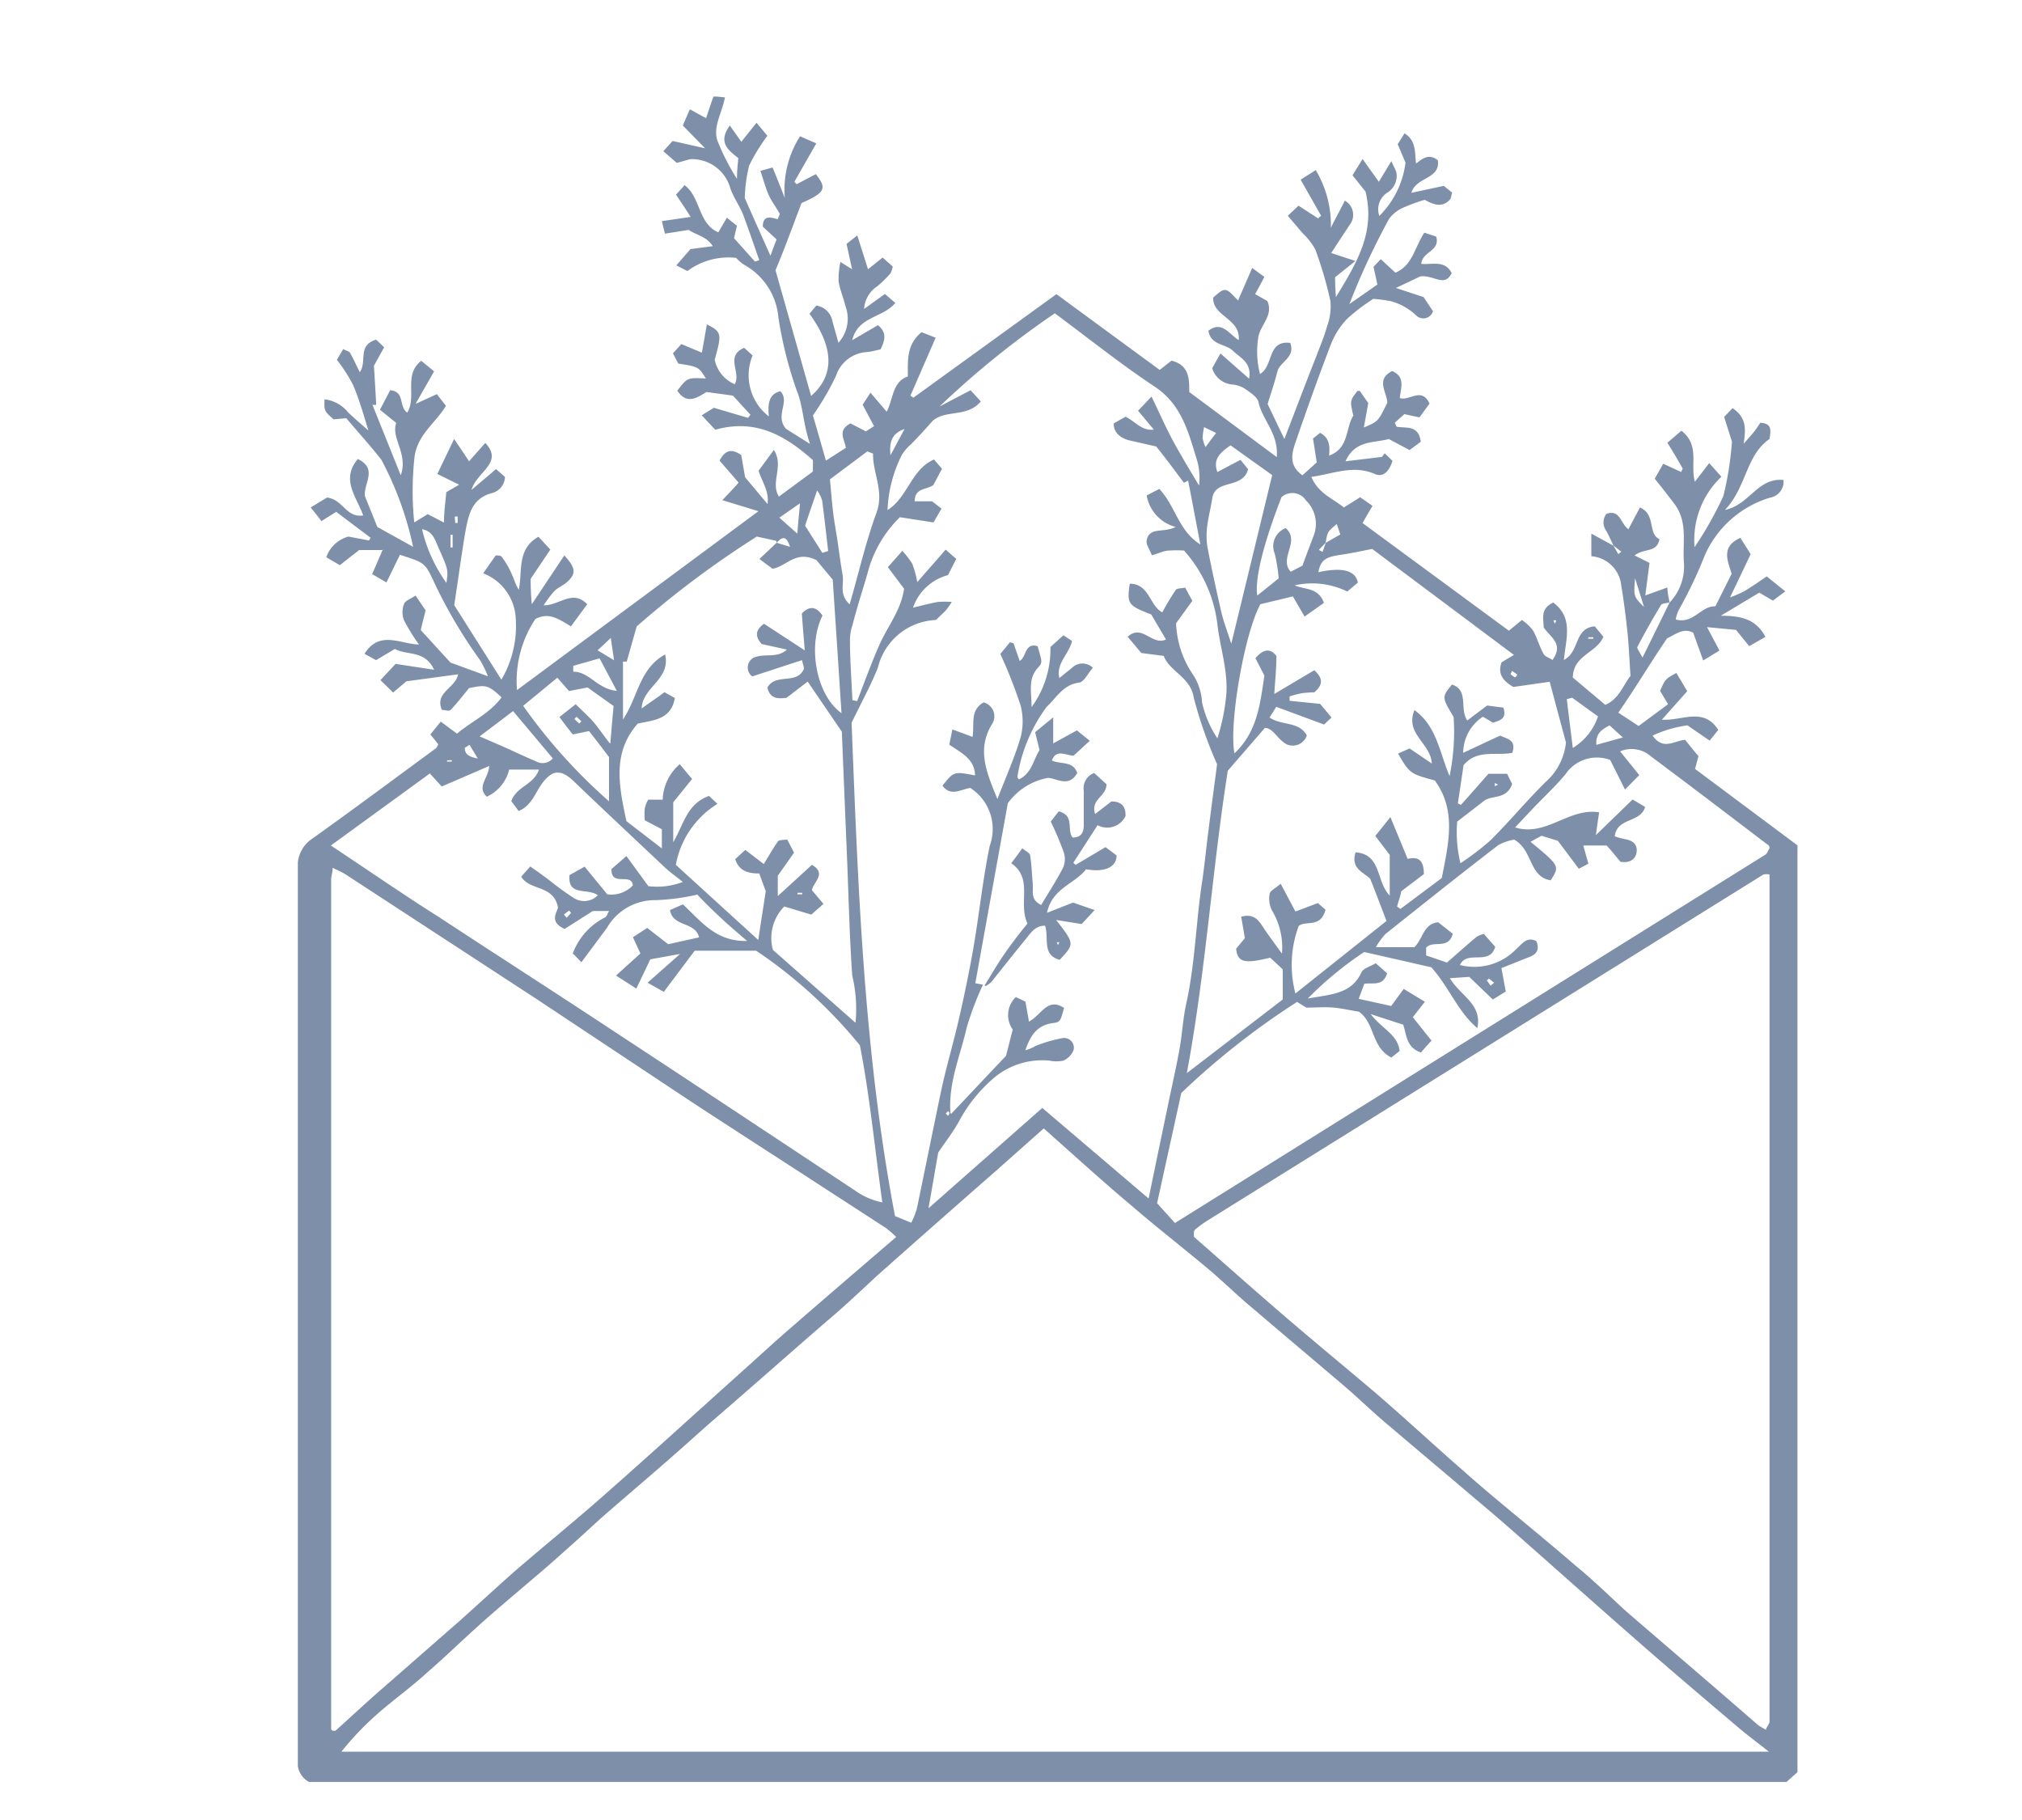 <svg xmlns="http://www.w3.org/2000/svg" xmlns:xlink="http://www.w3.org/1999/xlink" id="Layer_1" data-name="Layer 1" viewBox="0 0 124.37 111.91"><defs><style>.cls-1{fill:none;}.cls-2{clip-path:url(#clip-path);}.cls-3{fill:#7e90a9;}</style><clipPath id="clip-path"><rect class="cls-1" x="18.32" y="5.94" width="92.25" height="103.68"></rect></clipPath></defs><g class="cls-2"><path class="cls-3" d="M97.68,39.28H98v-.09h-.29ZM49.05,55h.29v-.09h-.29Zm43.1-6.74-.21-.1v.19l.21-.09m3.48-9.9a2,2,0,0,0,.1-.21h-.18l.08.21M27.5,46.76v.08h.29v-.09ZM91.69,60.62l.21-.18-.32-.26-.13.12.24.32m-57-4.37.17.2.27-.31L35,56l-.31.24M28,32.16l.15,0c0-.13,0-.26,0-.39a1.06,1.06,0,0,0-.18,0Zm65.22,9.49.11-.16L93,41.26c0,.07-.11.18-.08.21a1,1,0,0,0,.26.18M35.63,44.5l.13-.14-.3-.28-.13.14.3.28M27.71,33.67h.13v-.78h-.13Zm1.17,12.14-.29.18c0,.37.2.55.8.66l-.51-.84m71.69-10.25c-.09,1.13-.09,1.13.55,1.77l-.55-1.77M74.15,27.5c.24-.33.41-.56.65-.87l-.74-.36a4.36,4.36,0,0,0-.09.66,2.4,2.4,0,0,0,.18.57M54.77,28c.27-.49.53-1,.87-1.62-.92.32-.92,1-.87,1.62m-18,12,1,.61c-.08-.56-.13-.87-.2-1.38-.33.32-.49.47-.82.77m63.05,5.34L99,44.61c-.46.26-.86.47-.81,1.2l1.65-.46M47.92,31.82l1.12,1c.06-.75.11-1.21.17-1.87l-1.29.9m-20.46,4c.11-.8.12-.81-.5-2.19-.2-.45-.34-1-1-1.11a9.28,9.28,0,0,0,1.5,3.3m7.8,5.06v.4c1,0,1.48,1.07,2.68,1.18l-1.06-2-1.62.46M50.58,34l.36-.11c-.12-1-.23-2.07-.37-3.1a2.17,2.17,0,0,0-.31-.63c-.24.71-.47,1.36-.74,2.17L50.58,34M96.7,42.91l-.33.09c.12,1,.24,1.94.37,3a3.6,3.6,0,0,0,1.55-1.94L96.7,42.91m-65.11.8L29.5,45.29l1.27.55c.75.33,1.48.68,2.23,1a.81.81,0,0,0,1-.2l-2.46-2.93M79.08,32.48c.93.81-.45,1.85.31,2.68l.72-.37c.26-.71.48-1.29.7-1.87a2,2,0,0,0-.48-2.14,1,1,0,0,0-1.51-.2c-1.12,2.9-1.64,5-1.49,6.05l1.32-1.06a10.08,10.08,0,0,0-.24-1.51,1.19,1.19,0,0,1,.67-1.58M53.7,27.9l-.35-.14-2.3,1.72c.07.77.12,1.39.19,2s.19,1.22.28,1.83.18,1.33.3,2-.24,1.21.44,1.86c.58-2,1-3.87,1.66-5.66.47-1.32-.24-2.4-.22-3.6M37.54,45.71c.08-.93.13-1.52.2-2.29l-1.6-1.14L35,42.5l-.72-.82-2.1,1.73a33.44,33.44,0,0,0,5.28,5.87V46.56c-.42-.55-.82-1.08-1.23-1.6l-1,.21c-.25-.32-.5-.64-.82-1.07l1-.79c.42.42.78.73,1.09,1.09s.56.74,1,1.31m38.23-6.1c.86-3.53,1.68-6.92,2.52-10.39l-2.56-1.83c-.65.45-1.1.85-.81,1.64l1.42-.75.47.58c-.34,1.24-2,.58-2.2,1.76-.09.56-.23,1.12-.31,1.69a4.65,4.65,0,0,0,0,1.29c.26,1.37.56,2.72.87,4.08.15.62.39,1.23.61,1.93m-3.46,35.6,36.31-22.65c.11-.07.15-.24.22-.34s0-.24-.11-.29c-2.38-1.81-4.75-3.62-7.14-5.4a1.8,1.8,0,0,0-1.91-.32l1.18,1.46-.88.89c-.36-.73-.64-1.28-.91-1.82a2.32,2.32,0,0,0-2.75.88c-.62.74-1.33,1.4-2,2.1l-1.1,1.17c1.93.59,3.3-1.23,5.17-.93-.07.46-.12.83-.2,1.4l2.26-2.19.77.46c-.29,1-1.73.63-1.87,1.81a6.48,6.48,0,0,0,.63.17c.44.07.76.29.72.75s-.39.74-1,.64c-.27-.32-.56-.69-.85-1H97.39c.11.42.21.77.31,1.12l-.59.31-1.29-1.72-1-.31-.68.37c1.8,1.49,1.8,1.49,1.24,2.37-1.35-.22-1.08-1.84-2.24-2.5a2.86,2.86,0,0,0-1,.35c-2.33,1.79-4.62,3.62-6.92,5.45a4.48,4.48,0,0,0-.59.81H87c.55-.54.54-1.43,1.46-1.53l.9.71c-.28,1-1.18.37-1.64.85v.48L89,59.2c.59-.52,1.2-1.06,1.82-1.58a1.5,1.5,0,0,1,.45-.18l.7.79c-.36,1.2-1.73.16-2.17,1.12a3.57,3.57,0,0,0,3.48-1c.35-.3.63-.77,1.22-.47.22.55,0,.83-.49,1l-1.66.66c.11.57.18,1,.27,1.44l-.8.49-1.45-1.39-1.19.08c.64,1.09,2,1.58,1.69,3.07-1.2-1-1.71-2.48-2.83-3.74l-4.13-.94a21.56,21.56,0,0,0-3.47,2.86c1.47-.26,2.69-.28,3.3-1.61.12-.25.55-.36.88-.56l.7.62c-.25.81-.85.57-1.4.64l-.35.93,2,.44.77-1.05,1.3.79-.74.95L88.05,64c-.28.3-.48.53-.65.73-.89-.3-.88-1.06-1.09-1.71l-2-.65c.7.92,1.66,1.24,1.78,2.27l-.51.4c-1.24-.62-1-2.13-2-2.82-.52-.08-1-.2-1.56-.25s-1,0-1.67,0l-.57-.35a47.15,47.15,0,0,0-7.12,5.6L71.17,74l1.14,1.26M35.22,58.67a4.05,4.05,0,0,1,2-2.25c.1-.06.14-.21.24-.39h-1l-1.73,1.1c-1-.44-.44-1.05-.41-1.32-.27-1.41-1.71-1-2.26-1.89.17-.2.32-.37.56-.63.41.29.79.56,1.16.84a17.93,17.93,0,0,0,1.5,1.09,1.17,1.17,0,0,0,1.49-.16c-.63-.47-1.86.1-1.74-1.24l.93-.52L37.35,55a1.82,1.82,0,0,0,1.58-.55c-.1-.81-1.34.12-1.32-1l.92-.8,1.35,1.85A4.39,4.39,0,0,0,42,54.24c-.42-.33-.75-.57-1.05-.84-1.89-1.78-3.79-3.56-5.67-5.36-.42-.4-.83-.65-1.29-.46-1,.56-1,1.85-2.09,2.3l-.45-.61c.32-.91,1.39-1,1.7-1.94H31.32A2.48,2.48,0,0,1,29.94,49c-.64-.63.11-1.13.15-1.89l-2.92,1.26-.73-.8L20.35,52c2.28,1.51,4.43,3,6.6,4.37,3.66,2.4,7.35,4.77,11,7.18,4.88,3.2,9.74,6.43,14.6,9.64a4.44,4.44,0,0,0,1.72.76c-.47-3.36-.77-6.55-1.38-9.66a29.31,29.31,0,0,0-6.38-5.82H42.73L40.83,61l-1-.56,2-1.77L40,59l-.86,1.8L37.89,60l1.5-1.36-.46-1,.88-.57,1.29,1L43,57.65c-.25-1-1.61-.61-1.79-1.68l.79-.35c1.1,1,2,2.3,3.95,2.25-.65-.56-1.11-.95-1.55-1.36s-1-.94-1.51-1.49a13.43,13.43,0,0,1-2.56.34,3.4,3.4,0,0,0-3,1.71l-1.57,2.11-.49-.51M75.52,47.4C74.55,53.55,74.17,59.73,73,66l5.9-4.53V59.62l-.77-.72c-1.6.39-2,.29-2.1-.55l.54-.65c-.08-.48-.15-.88-.23-1.32.87-.24,1.13.32,1.45.79s.62.87,1.06,1.48A4.4,4.4,0,0,0,78.24,56a1.61,1.61,0,0,1-.15-1c0-.21.36-.36.68-.65l.91,1.71,1.38-.52.47.41c-.31,1.16-1.2.63-1.65,1a6.87,6.87,0,0,0-.2,4.15l5.6-4.46c-.36-.94-.66-1.75-1-2.59-.4-.41-1.22-.62-.9-1.63,1.61.12,1.24,1.77,2.1,2.66v-2.5l-.89-1.17c.28-.34.53-.65.93-1.16.41,1,.74,1.78,1.06,2.57.6-.13,1,0,1,.94l-1.4,1.06c0,.17-.15.56-.25.94l.21.14L88.68,54c.43-2.17.91-4.17-.43-6-1.53-.42-1.53-.42-2.26-1.65l.71-.32,1.37.93C88,45.69,86.4,45.15,87,43.67c1.37,1,1.51,2.51,2.16,4.06a13.48,13.48,0,0,0,.25-3.63c-.73-1.23-.73-1.23-.1-2,1.06.37.44,1.47.94,2.21l1.22-.92,1,.13c.24.72-.25.78-.63.93l-.63-.37A2.67,2.67,0,0,0,90,46.3c.84-.39,1.57-.74,2.28-1.06.43.22,1,.25.74,1.06-1,.2-2.16-.24-3,.76-.11.77-.23,1.56-.35,2.35l.19.09c.57-.63,1.13-1.27,1.69-1.91h1.15l.31.63c-.37,1-1.25.65-1.75,1.05l-1.63,1.26a8,8,0,0,0,.2,2.56,16.34,16.34,0,0,0,1.87-1.43c1.15-1.15,2.2-2.41,3.35-3.55a3.76,3.76,0,0,0,1.27-2.44c-.31-1.17-.65-2.41-1-3.74l-2.24.32c-.57-.34-1-.76-.72-1.52l.76-.45L84.4,33.76c-.75.15-1.35.28-2,.37-.9.14-1.17.34-1.31,1.06,1.45-.31,2.27-.13,2.43.64l-.65.55A4.9,4.9,0,0,0,79.63,36c.64.28,1.47.12,1.8,1.08l-1.19.84c-.26-.46-.48-.83-.72-1.24l-2,.48c-1,1.87-1.94,7.41-1.59,9.17,1.41-1.32,1.58-3.05,1.84-4.78l-.55-1.07c.51-.6.93-.6,1.29-.14,0,.8-.08,1.49-.13,2.34l2.46-1.46c.58.53.51.92,0,1.36a5.93,5.93,0,0,0-.8.06,6.38,6.38,0,0,0-.72.19c0,.09,0,.18,0,.27l1.88.19.7.84-.46.43-2.94-1.09-.41.66c.75.51,1.81.22,2.29,1.1a.91.91,0,0,1-1.25.54c-.59-.33-.82-1-1.33-1L75.52,47.4M55.15,76.1a6.07,6.07,0,0,0-.68-.59L50.6,73c-2.71-1.76-5.42-3.5-8.12-5.27L33,61.44,21.23,53.76c-.21-.13-.45-.23-.77-.39,0,.33-.09.51-.09.7q0,26.12,0,52.25a.21.21,0,0,0,.07.12.71.71,0,0,0,.2,0c1-.9,2-1.84,3.08-2.77l4.57-4c1.12-1,2.2-2,3.33-3,1.86-1.61,3.77-3.15,5.61-4.78,2.93-2.58,5.81-5.21,8.72-7.82.93-.84,1.86-1.69,2.81-2.51,2.07-1.8,4.15-3.58,6.37-5.49m53.5,30.25c.1-.2.21-.32.21-.44q0-26,0-52.1a1.18,1.18,0,0,0-.37,0L74.2,75.11a7,7,0,0,0-.7.52.27.27,0,0,0-.06.12,2.87,2.87,0,0,0,0,.32c1.76,1.54,3.6,3.18,5.46,4.78s3.56,3,5.3,4.47,3.54,3.14,5.31,4.7c.87.77,1.74,1.53,2.63,2.27,1.59,1.33,3.2,2.64,4.77,4C98,97.18,99,98.16,100,99.08c2.7,2.33,5.41,4.64,8.12,7,.14.11.31.19.5.31M64.2,69.4,61.27,72Q57.63,75.19,54,78.41c-1.08,1-2.13,2-3.22,2.91-2.31,2-4.64,4.07-7,6.1-.91.8-1.8,1.61-2.71,2.4-1.38,1.21-2.78,2.39-4.16,3.6-1,.92-2.07,1.89-3.12,2.81-1.31,1.14-2.65,2.24-3.95,3.39s-2.33,2.17-3.54,3.22c-1,.92-2.17,1.75-3.21,2.68A18.13,18.13,0,0,0,21,107.73h87.8c-.76-.6-1.3-1-1.8-1.42-2.06-1.75-4.12-3.49-6.15-5.27-2.54-2.22-5.06-4.47-7.59-6.7-.84-.74-1.68-1.46-2.53-2.17-1.72-1.47-3.46-2.92-5.18-4.39-1-.82-1.87-1.68-2.82-2.5-1.87-1.59-3.75-3.17-5.62-4.77-1-.82-1.86-1.69-2.82-2.49-1.55-1.3-3.15-2.54-4.68-3.86C67.79,72.63,66,71,64.2,69.4m-5.69-.9,3.37-3.57.41-1.61a1.54,1.54,0,0,1,.19-2l.59.28c.08.43.15.82.22,1.23.77-.4,1.13-1.52,2.16-.84-.23.8-.22.87-.68.93-1,.12-1.41.81-1.7,1.67a2.31,2.31,0,0,0,.62-.26,8.77,8.77,0,0,1,1.64-.48.6.6,0,0,1,.71.71,1.18,1.18,0,0,1-.63.67,2.08,2.08,0,0,1-.86,0,4.62,4.62,0,0,0-3.34,1A9.21,9.21,0,0,0,59,68.94c-.36.66-.83,1.26-1.29,1.94-.18,1-.37,2.15-.6,3.43l7-6.17,6.54,5.57c.41-2,.79-3.82,1.17-5.64.23-1.13.49-2.25.7-3.38s.23-2,.44-2.94c.56-2.52.6-5.11,1-7.65.14-1,.23-1.91.35-2.86.2-1.61.42-3.23.55-4.24a26.37,26.37,0,0,1-1.43-4.08c-.2-1.29-1.47-1.59-1.85-2.58l-1.38-.18-.84-1c.91-.81,1.48.57,2.36.17l-.91-1.54c-1.43-.55-1.5-.65-1.32-1.89,1.21,0,1.21,1.35,2,1.76a15.77,15.77,0,0,1,.83-1.38c.08-.11.35-.09.58-.14.15.28.28.53.44.81l-1,1.38a6,6,0,0,0,1.1,3.25,3.58,3.58,0,0,1,.5,1.64,6.64,6.64,0,0,0,.94,2.19,12.63,12.63,0,0,0,.53-2.51c.17-1.51-.35-3-.52-4.42a8.3,8.3,0,0,0-2.06-4.62,6.83,6.83,0,0,0-.91,0c-.32,0-.63.17-1.07.29-.13-.35-.37-.66-.32-.92.17-.85,1-.43,1.79-.82a2.43,2.43,0,0,1-1.79-1.94l.78-.4c1,1.07,1.19,2.6,2.52,3.41-.26-1.36-.5-2.64-.75-3.92l-.26.13c-.51-.68-1-1.35-1.7-2.23l-1.54-.35c-.66-.13-1.09-.51-1.08-1.07l.73-.41c.61.29,1,.89,1.74.79L70,25.26l.83-.87c.52,1.08.92,2,1.4,2.87s1,1.73,1.52,2.6a3.87,3.87,0,0,0-.14-1.61c-.52-1.68-.93-3.38-2.6-4.48-2.11-1.4-4.1-3-6.13-4.5A55.36,55.36,0,0,0,57.79,25l1.91-1,.63.69c-.85,1-2.13.49-2.95,1.18-.44.5-.9,1-1.36,1.47a2.72,2.72,0,0,0-.55.64,8.27,8.27,0,0,0-.88,3.39c1.26-.79,1.44-2.49,2.86-3.11l.49.57-.53,1c-.45.32-1.13.15-1.15,1h1.07l.58.45-.49.85-2.07-.32a7.36,7.36,0,0,0-1.91,3.16c-.32,1.16-.71,2.3-1,3.46a2.89,2.89,0,0,0-.16,1c0,1.21.1,2.42.15,3.63l.29.06c.45-1.16.87-2.33,1.37-3.46s1.33-2.13,1.52-3.45l-1-1.33.89-1a5.15,5.15,0,0,1,.61.79,6.24,6.24,0,0,1,.31,1.13l1.75-2c.26.24.43.39.65.57l-.51,1a3.12,3.12,0,0,0-2.15,2c.64-.15,1.08-.27,1.53-.35a5.68,5.68,0,0,1,.85,0,4.38,4.38,0,0,1-.38.54l-.59.57A3.84,3.84,0,0,0,54,41.05c-.39,1-.94,2-1.62,3.4.39,9.83.73,20.15,2.67,30.34l1,.41a5.16,5.16,0,0,0,.34-.85c.51-2.44,1-4.89,1.51-7.32.31-1.43.73-2.84,1.06-4.27s.66-3,.92-4.51c.36-2.08.57-4.19,1-6.24a3,3,0,0,0-1.2-3.55c-.58.08-1.19.56-1.71-.14.7-.88.7-.88,2-.63,0-1-.86-1.4-1.58-1.89.06-.31.12-.58.19-.94l1.24.46c.13-.77-.18-1.64.68-2.12A.88.88,0,0,1,61,44.56c-.91,1.53-.35,2.89.35,4.58.56-1.45,1.07-2.58,1.42-3.77a3.87,3.87,0,0,0,0-2,30.11,30.11,0,0,0-1.24-3.15l.58-.71a1.14,1.14,0,0,1,.23.05c.11.33.25.71.38,1.09.42-.24.3-1.14,1.1-.91.27.95.34,1,0,1.35-.6.69-.37,1.43-.37,2.4a6.05,6.05,0,0,0,1.16-3.7l.8-.72.53.35c-.18.81-1,1.37-.78,2.28,0,0-.1.1,0,0-.09.1,0,0,0,0l.78-.63a.91.91,0,0,1,1.28,0c-.29.32-.53.86-.84.91-1,.13-1.39.93-2,1.49a9.78,9.78,0,0,0-1.8,4.3s0,.08.1.16c.78-.37.88-1.2,1.26-1.8l-.27-1.1,1.11-.91v1.6l1.46-.8.79.64-1,.92c-.55-.05-1.06-.41-1.33.29.53.26,1.29,0,1.56.77-.52.91-1.22.34-1.8.3a3.93,3.93,0,0,0-2.47,1.56c-.66,3.65-1.33,7.35-2,11.07l.47.09,0,0a19,19,0,0,0-1,2.64c-.39,1.73-1.14,3.38-1,5.28a.93.93,0,0,0-.14-.14l-.15.14.14.14a.21.21,0,0,0,.08-.21M47.74,33.26,46.55,33a59,59,0,0,0-7.39,5.53c-.2.72-.41,1.44-.61,2.16l-.23,0v3.56c.94-1.42,1-3.12,2.59-4,.36,1.54-1.4,2-1.44,3.32.53-.39,1-.69,1.4-1l.64.36c-.23,1.31-1.27,1.36-2.28,1.57-1.6,1.81-1.15,3.87-.7,6l2.18,1.68V51l-1.05-.55a3.74,3.74,0,0,1,0-.73,1.82,1.82,0,0,1,.21-.54h.89A3,3,0,0,1,41.81,47l.76.91-1.16,1.43V51.8c.68-1.18.84-2.35,2.2-2.85l.52.49a5.57,5.57,0,0,0-2.56,3.75l5.07,4.62c.16-1.08.31-2,.46-3l-.4-1.09c-.57,0-1.23-.09-1.48-.88l.62-.57,1.14.87c.28-.45.55-.94.87-1.39.08-.11.35-.08.57-.12l.42.81-1,1.42v1.25l2.1-1.92c.94.54.07,1.07,0,1.56l.71.84-.75.66-1.66-.5a2.76,2.76,0,0,0-.7,2.67l5.08,4.48A8.77,8.77,0,0,0,52.42,60c-.17-2.41-.22-4.82-.32-7.23-.11-2.65-.22-5.3-.32-7.77l-2.1-3.08-1.31,1c-.54.06-1,.06-1.17-.63.52-.93,1.81-.14,2.25-1.16,0-.1-.05-.23-.12-.53l-3.06,1a.68.68,0,0,1,.13-1.17c.68-.26,1.41.07,2-.48l-1.55-.34c-.4-.46-.42-.83.14-1.25L49.5,40c-.07-.86-.13-1.56-.18-2.27.48-.5.9-.42,1.27.13-.93,1.85-.4,4.88,1.17,6q-.28-4.31-.54-8.21l-1-1.2c-1.28-.64-1.86.4-2.7.53l-.81-.6,1.06-1,.82.25c-.24-.78-.53-.56-.82-.25m33.78,0,.89-.51c-.08-.23-.14-.42-.22-.64-.57.48-.57.48-.68,1.15l-.42.44.23.12c.06-.18.13-.37.2-.56m-58.83-6.7c-.31-1-.58-2-1-3a9.64,9.64,0,0,0-1-1.55l.39-.66c.18.1.36.13.42.23.2.35.37.73.6,1.19.47-.67-.17-1.64,1-2,.12.1.31.29.5.47L23,22.49c.05.83.1,1.62.14,2.41l-.23,0,1.74,4.33c.47-1.33-.61-2.27-.28-3.22l-1-.81L24,24c.92.08.51,1,1.05,1.38.6-1-.25-2.32.86-3.19l.79.65-1.14,2,1.31-.6.56.72c-.66,1.1-1.83,1.8-1.95,3.3a19.13,19.13,0,0,0,0,3.87l.83-.51,1,.52c0-.7.09-1.25.14-1.87l.79-.46-1.34-.66L27.93,27c.37.54.62.91.92,1.37l1-1.13C31,28.47,29.33,29,29,30.13l1.51-1.28.55.48a1.06,1.06,0,0,1-.82,1c-1.25.34-1.43,1.38-1.62,2.4-.24,1.41-.43,2.84-.68,4.49l2.9,4.58A6.54,6.54,0,0,0,31.72,38a3.13,3.13,0,0,0-2-2.74l.77-1.1c.14,0,.33,0,.39.11a5.22,5.22,0,0,1,.58,1c.16.33.25.7.45,1,.24-1.15-.14-2.49,1.21-3.26l.73.79-1.21,1.8c0,.33,0,.79.07,1.56l2-3c.69.75.74,1.09.22,1.59-.24.24-.58.36-.82.59a6.5,6.5,0,0,0-.67.89c1,0,1.76-1,2.68-.07l-1,1.36c-.73-.42-1.33-.9-2.19-.45a6.89,6.89,0,0,0-1.13,4.37l14.85-11-2.22-.68c.43-.45.71-.74,1-1.08l-1.17-1.35c.32-.61.69-.78,1.33-.35.08.44.16.91.24,1.37L47.21,31c.11-.81-.34-1.35-.55-2.05l.94-1.28c.64,1-.24,2,.31,2.87L50,29V28.3c-1.69-1.51-3.52-2.57-6-1.87-.18-.18-.4-.42-.84-.89l.75-.46,2.1.62.15-.19-1.08-1.18-1.62-.22c-.5.28-1.18.85-1.8-.08.62-.81.62-.81,1.76-.75-.45-.72-.45-.72-1.7-.92l-.33-.63.52-.57,1.26.53c.12-.65.21-1.19.31-1.74.91.47.93.57.48,2.17a2.09,2.09,0,0,0,1.23,1.51c.42-.72-.62-1.71.58-2.24l.52.47a3.2,3.2,0,0,0,1,3.75c-.07-.81,0-1.37.71-1.55.62.65-.36,1.47.34,2.31l1.48.93C49.38,26,49.41,25,49,24a24.68,24.68,0,0,1-1.12-4.46,4.1,4.1,0,0,0-2.1-3.25,2.39,2.39,0,0,1-.5-.43,4.25,4.25,0,0,0-3,.81l-.68-.35.87-1,1.37-.18c-.38-.61-1-.67-1.48-1l-1.46.23c-.07-.27-.12-.48-.19-.77l1.77-.26c-.32-.5-.59-.91-.9-1.37l.53-.58c1,.75.81,2.34,2.07,2.9l.53-.9c.26.21.43.35.62.49-.08.32-.14.6-.18.77l1.29,1.44L46.7,16c-.33-.94-.65-1.89-1-2.82-.22-.54-.56-1-.77-1.57a2.45,2.45,0,0,0-2.49-1.82l-.81.23-.83-.72.57-.63,2,.45h0c.11.1.06.06,0,0L42,7.72c.11-.27.26-.59.43-1l1,.55c.16-.48.29-.88.46-1.35l.7.07c-.19,1-.75,1.8-.46,2.67A14.18,14.18,0,0,0,45.33,11c0-.61.06-.92.08-1.28-.6-.47-1.28-.95-.52-2l.71,1,.93-1.17.67.8a11.89,11.89,0,0,0-1.12,1.83,9.3,9.3,0,0,0-.27,2c.44,1,.95,2.14,1.58,3.55.19-.53.29-.79.38-1l-.85-.79c0-.78.56-.54.92-.46.06-.18.14-.3.11-.35-.21-.38-.48-.73-.66-1.12s-.33-.95-.52-1.5l.75-.21c.23.56.44,1.08.75,1.87a6.14,6.14,0,0,1,.94-3.79l1,.44-1.35,2.36.14.15,1.18-.62c.7.89.58,1.13-.88,1.78-.51,1.33-1,2.71-1.6,4.13l2.19,7.73c1.44-1.25,1.43-2.95-.1-5.05l.42-.51a1.2,1.2,0,0,1,1,1c.11.4.23.81.36,1.29A2.2,2.2,0,0,0,52,18.82c-.12-.51-.34-1-.42-1.52a5.46,5.46,0,0,1,.11-1.19l.72.45L52.07,15l.66-.52.66,2.08.9-.72.62.55a1.29,1.29,0,0,1-.14.42,6.63,6.63,0,0,1-.8.79A1.8,1.8,0,0,0,53.15,19l1.28-.92.64.55c-.76.93-2.29.81-2.65,2.29L54,20c.55.44.45.92.16,1.49-.26.05-.53.13-.81.16a2.13,2.13,0,0,0-1.93,1.47A16.8,16.8,0,0,1,50,25.55c.25.84.51,1.75.8,2.78l1.23-.79c-.09-.53-.54-1.07.28-1.5l.95.49.5-.32-.7-1.32.48-.74,1,1.17c.42-.82.34-1.83,1.3-2.17,0-1-.09-1.94.84-2.72l.87.34L56,24.33l.18.13,8.8-6.37,6.35,4.66.73-.57c1.11.28,1.09,1.16,1.09,1.93l5.38,4c.13-1.43-.88-2.27-1.12-3.37-.06-.31-.48-.58-.79-.8a1.69,1.69,0,0,0-.81-.29,1.42,1.42,0,0,1-1.25-1c.12-.23.28-.5.51-.91l1.76,1.55c.18-1-.55-1.28-1-1.72s-1.36-.32-1.5-1.23c.83-.63,1.26.2,1.86.58.13-1.34-1.61-1.44-1.57-2.62.75-.65.75-.65,1.53.18l.87-2,.75.55c-.19.36-.36.69-.57,1.06l.75.42c.39.85-.38,1.44-.54,2.16A5.49,5.49,0,0,0,77.5,23c.85-.49.43-2.09,1.86-1.91.34.9-.64,1.15-.79,1.76s-.38,1.28-.6,2L79,27c.73-1.9,1.35-3.54,2-5.18.22-.59.47-1.17.63-1.77a3.46,3.46,0,0,0,.2-1.54,23.47,23.47,0,0,0-.93-3.17,4,4,0,0,0-.78-1l-.91-1.07.66-.62,1.22.79c0-.06.11-.11.17-.17L80,11.05l.93-.59A6.59,6.59,0,0,1,81.86,14c.31-.61.57-1.09.86-1.66A1,1,0,0,1,83,13.85l-1.12,1.71,1.49.49-1.25,1c0,.18,0,.54.05,1.22,1.31-2.14,2.43-4,1.82-6.49l-.8-1,.62-1,1,1.4.77-1.27c.18.4.26.53.3.66a1.2,1.2,0,0,1-.52,1.26,1.22,1.22,0,0,0-.52,1.45A5.58,5.58,0,0,0,86.45,10c-.15-.35-.31-.74-.48-1.13l.42-.67c.74.46.62,1.19.71,1.86.42-.33.8-.63,1.34-.2.16,1.18-1.34,1-1.63,2l2-.43.51.42c-.06.18-.06.34-.15.44-.5.53-1.06.26-1.54,0a10.06,10.06,0,0,0-1.29.47,2.11,2.11,0,0,0-.9.7A44.61,44.61,0,0,0,83,18.7l1.72-1.2c-.07-.34-.13-.61-.24-1.09l.45-.47.9.83c1.07-.45,1.19-1.59,1.78-2.46l.73.24c.25.91-.86.91-.92,1.68.67.06,1.47-.25,1.87.57-.45.9-1.09.09-1.93.2l-1.5.71,1.7.56.58.87a.62.62,0,0,1-1,.29,3.66,3.66,0,0,0-1.61-.91,10.13,10.13,0,0,0-1.06-.14,11.69,11.69,0,0,0-1.59,1.21,4.78,4.78,0,0,0-1,1.54c-.77,2-1.48,4-2.17,6-.25.72-.47,1.48.4,2.1l.88-.79c-.08-.5-.15-1-.23-1.47l.44-.35c.57.31.61.8.55,1.4,1.23-.44,1-1.67,1.49-2.46-.21-.92-.21-.92.26-1.52.05,0,.12,0,.14,0l.52.75-.27,1.5h0c.88-.37.88-.37,1.44-1.52,0-.62-.75-1.42.3-1.95.82.36.54,1,.47,1.66.58.21,1.34-.71,1.83.34l-.62.85-.93-.2-.59.53c.06.12.09.24.14.25.59.09,1.33-.11,1.46.92l-.69.51L85.42,27c-.92.26-2.07.05-2.66,1.37L85,28.1l.17-.22.48.46c-.25.82-.7,1-1.11.8-1.32-.56-2.53,0-3.88.19.41,1,1.32,1.33,2,1.88l1-.63.76.53c-.21.36-.4.68-.61,1.06l9,6.62.8-.66a3,3,0,0,1,.68.64c.26.45.4,1,.65,1.44.09.17.34.24.55.38.71-1-.11-1.37-.54-2,0-.51-.24-1.16.59-1.53,1.25.93.78,2.22.65,3.53,1-.52.61-1.95,1.9-2.07l.53.64c-.4,1-1.85,1.11-1.88,2.51l2,1.68c.86-.37,1.12-1.26,1.55-1.78-.07-1-.1-1.86-.19-2.71s-.22-1.91-.38-2.85a2,2,0,0,0-1.84-1.8V32.82l1.36.74.3.52.18-.15-.48-.38c-.14-.3-.28-.6-.43-.89a.87.87,0,0,1,0-1.06c.85-.29.86.6,1.35.95l.71-1.34c1,.43.46,1.6,1.2,1.95-.16.86-.92.53-1.53,1l.92.46c-.1.76-.17,1.31-.26,2l1.36-.49c0,.38.09.65.13.92-.18.05-.46.05-.53.17-.51.84-1,1.71-1.46,2.59,0,.08.13.27.33.63l1.66-3.38a3.19,3.19,0,0,0,.88-2.51c-.08-1.19.24-2.44-.55-3.52-.37-.5-.77-1-1.24-1.59.14-.25.32-.55.52-.92l1.11.51c0-.07.11-.18.08-.23-.28-.5-.58-1-.93-1.57l.86-.74c1.15.89.53,2.07.83,3.14l.88-1.15.75.84a5.35,5.35,0,0,0-1.65,4.33A22.17,22.17,0,0,0,106,30.51a19.57,19.57,0,0,0,.53-3.35c-.11-.35-.26-.81-.48-1.52l.52-.54c.85.59.82,1.24.68,2.19.33-.38.5-.56.65-.75s.26-.38.38-.54c.77.05.62.53.56,1-1.46,1-1.4,2.95-2.74,4.36,1.52-.31,2-2,3.6-1.84a1,1,0,0,1-.84,1.09,6.4,6.4,0,0,0-4,3.54,26.8,26.8,0,0,1-1.61,3.38,2.4,2.4,0,0,0-.18.57c1.1.3,1.55-.85,2.44-.81l1-2c-.23-.78-.69-1.67.54-2.21l.63,1c-.38.8-.76,1.61-1.27,2.66a7.37,7.37,0,0,0,.88-.38c.45-.27.88-.57,1.38-.91l1.14.92-.76.57-.84-.49-2.37,1.42c1.24,0,2.16.19,2.75,1.3l-1,.57-.81-1L105,38.57l.76,1.44-1,.61-.61-1.7c-.59-.33-1.06.08-1.61.34-1,1.46-1.91,3-3,4.57l1.25.82,1.81-1.34-.49-.82c.32-.73.32-.73,1-1.1l.67,1.12-1.56,1.75c1.25.09,2.55-.8,3.47.63l-.53.66-1.37-.94a7.42,7.42,0,0,0-2.14.63c.64.93,1.31.32,2,.26.26.32.54.69.82,1l-.21.79,6.3,4.7v57l-.67.6H19a1.35,1.35,0,0,1-.69-1.33c0-.34,0-.68,0-1V54.14c0-.3,0-.59,0-.88a2,2,0,0,1,.91-1.69c2.55-1.82,5.06-3.69,7.58-5.54.07-.05.1-.15.16-.25-.14-.18-.28-.36-.49-.61l.64-.79,1,.74c.9-.76,2-1.23,2.74-2.23-.81-.76-.95-.79-2-.57-.41.5-.75.94-1.13,1.34-.09.1-.35,0-.54,0-.46-1.09.82-1.31,1-2.19L25,41.9l-.82.69-.78-.76.93-1,2.37.36c-.57-1.23-1.66-.86-2.41-1.28l-1.16.69-.71-.39c.92-1.46,2.17-.61,3.35-.57a12.11,12.11,0,0,1-.92-1.49,1.38,1.38,0,0,1,0-1c.07-.21.41-.32.71-.52l.62.91c-.11.42-.21.83-.3,1.21l1.83,2,2.3.84a5.92,5.92,0,0,0-.49-1,29.81,29.81,0,0,1-2.92-5c-.48-1-.56-1-2-1.47l-.83,1.7-.88-.51.64-1.48c.05,0,.1-.09,0,0,.11-.11.06-.06,0,0H22.09l-1.19.93-.83-.49A2,2,0,0,1,21.43,33l1.27.24.09-.17-2.11-1.59-.91.57c-.16-.22-.36-.47-.66-.84l1-.61c1,.11,1.16,1.26,2.23,1.1-.4-1.13-1.4-2.21-.33-3.47,1.24.61.36,1.48.43,2.27l.77,1.91,2.2,1.22a20.44,20.44,0,0,0-1.95-5.35c-.68-.87-1.43-1.69-2.16-2.56l-.78.07c-.58-.51-.58-.51-.56-1.23a2.18,2.18,0,0,1,1.46.81c.42.4.86.77,1.29,1.15h0c.11.1,0,.05,0,0"></path><path class="cls-3" d="M65.06,58.16a2,2,0,0,1,.1-.21H65l.09.21m-4.53,2.45c.37-.6.73-1.22,1.13-1.81s1-1.39,1.51-2c-.6-1.27.38-2.76-1-3.71.28-.37.46-.61.68-.92.22.19.46.29.48.42.09.57.11,1.15.16,1.72s-.16,1,.52,1.35c.46-.77.95-1.52,1.36-2.32a1.35,1.35,0,0,0,0-1,18.43,18.43,0,0,0-.77-1.81l.49-.63c1,.25.48,1.13.85,1.61.52,0,.67-.29.69-.7,0-.72,0-1.45,0-2.18a1,1,0,0,1,.64-1.09l.76.69c0,.76-1,.92-.7,1.83l1-.77c.62,0,.89.31.87.9a1.25,1.25,0,0,1-1.72.56l-1.49,2.31.14.13L68,52.1l.68.51c0,.73-.75,1.06-1.88.85-.68.9-2.09,1.16-2.4,2.68L66,55.51l1.33.46-.8.86-1.57-.25c1.14,1.46,1.14,1.47.22,2.45-1.12-.3-.64-1.34-.9-2.1-.65,0-.92.51-1.24.89-.7.85-1.38,1.72-2.07,2.58a1.83,1.83,0,0,1-.35.25Z"></path></g></svg>